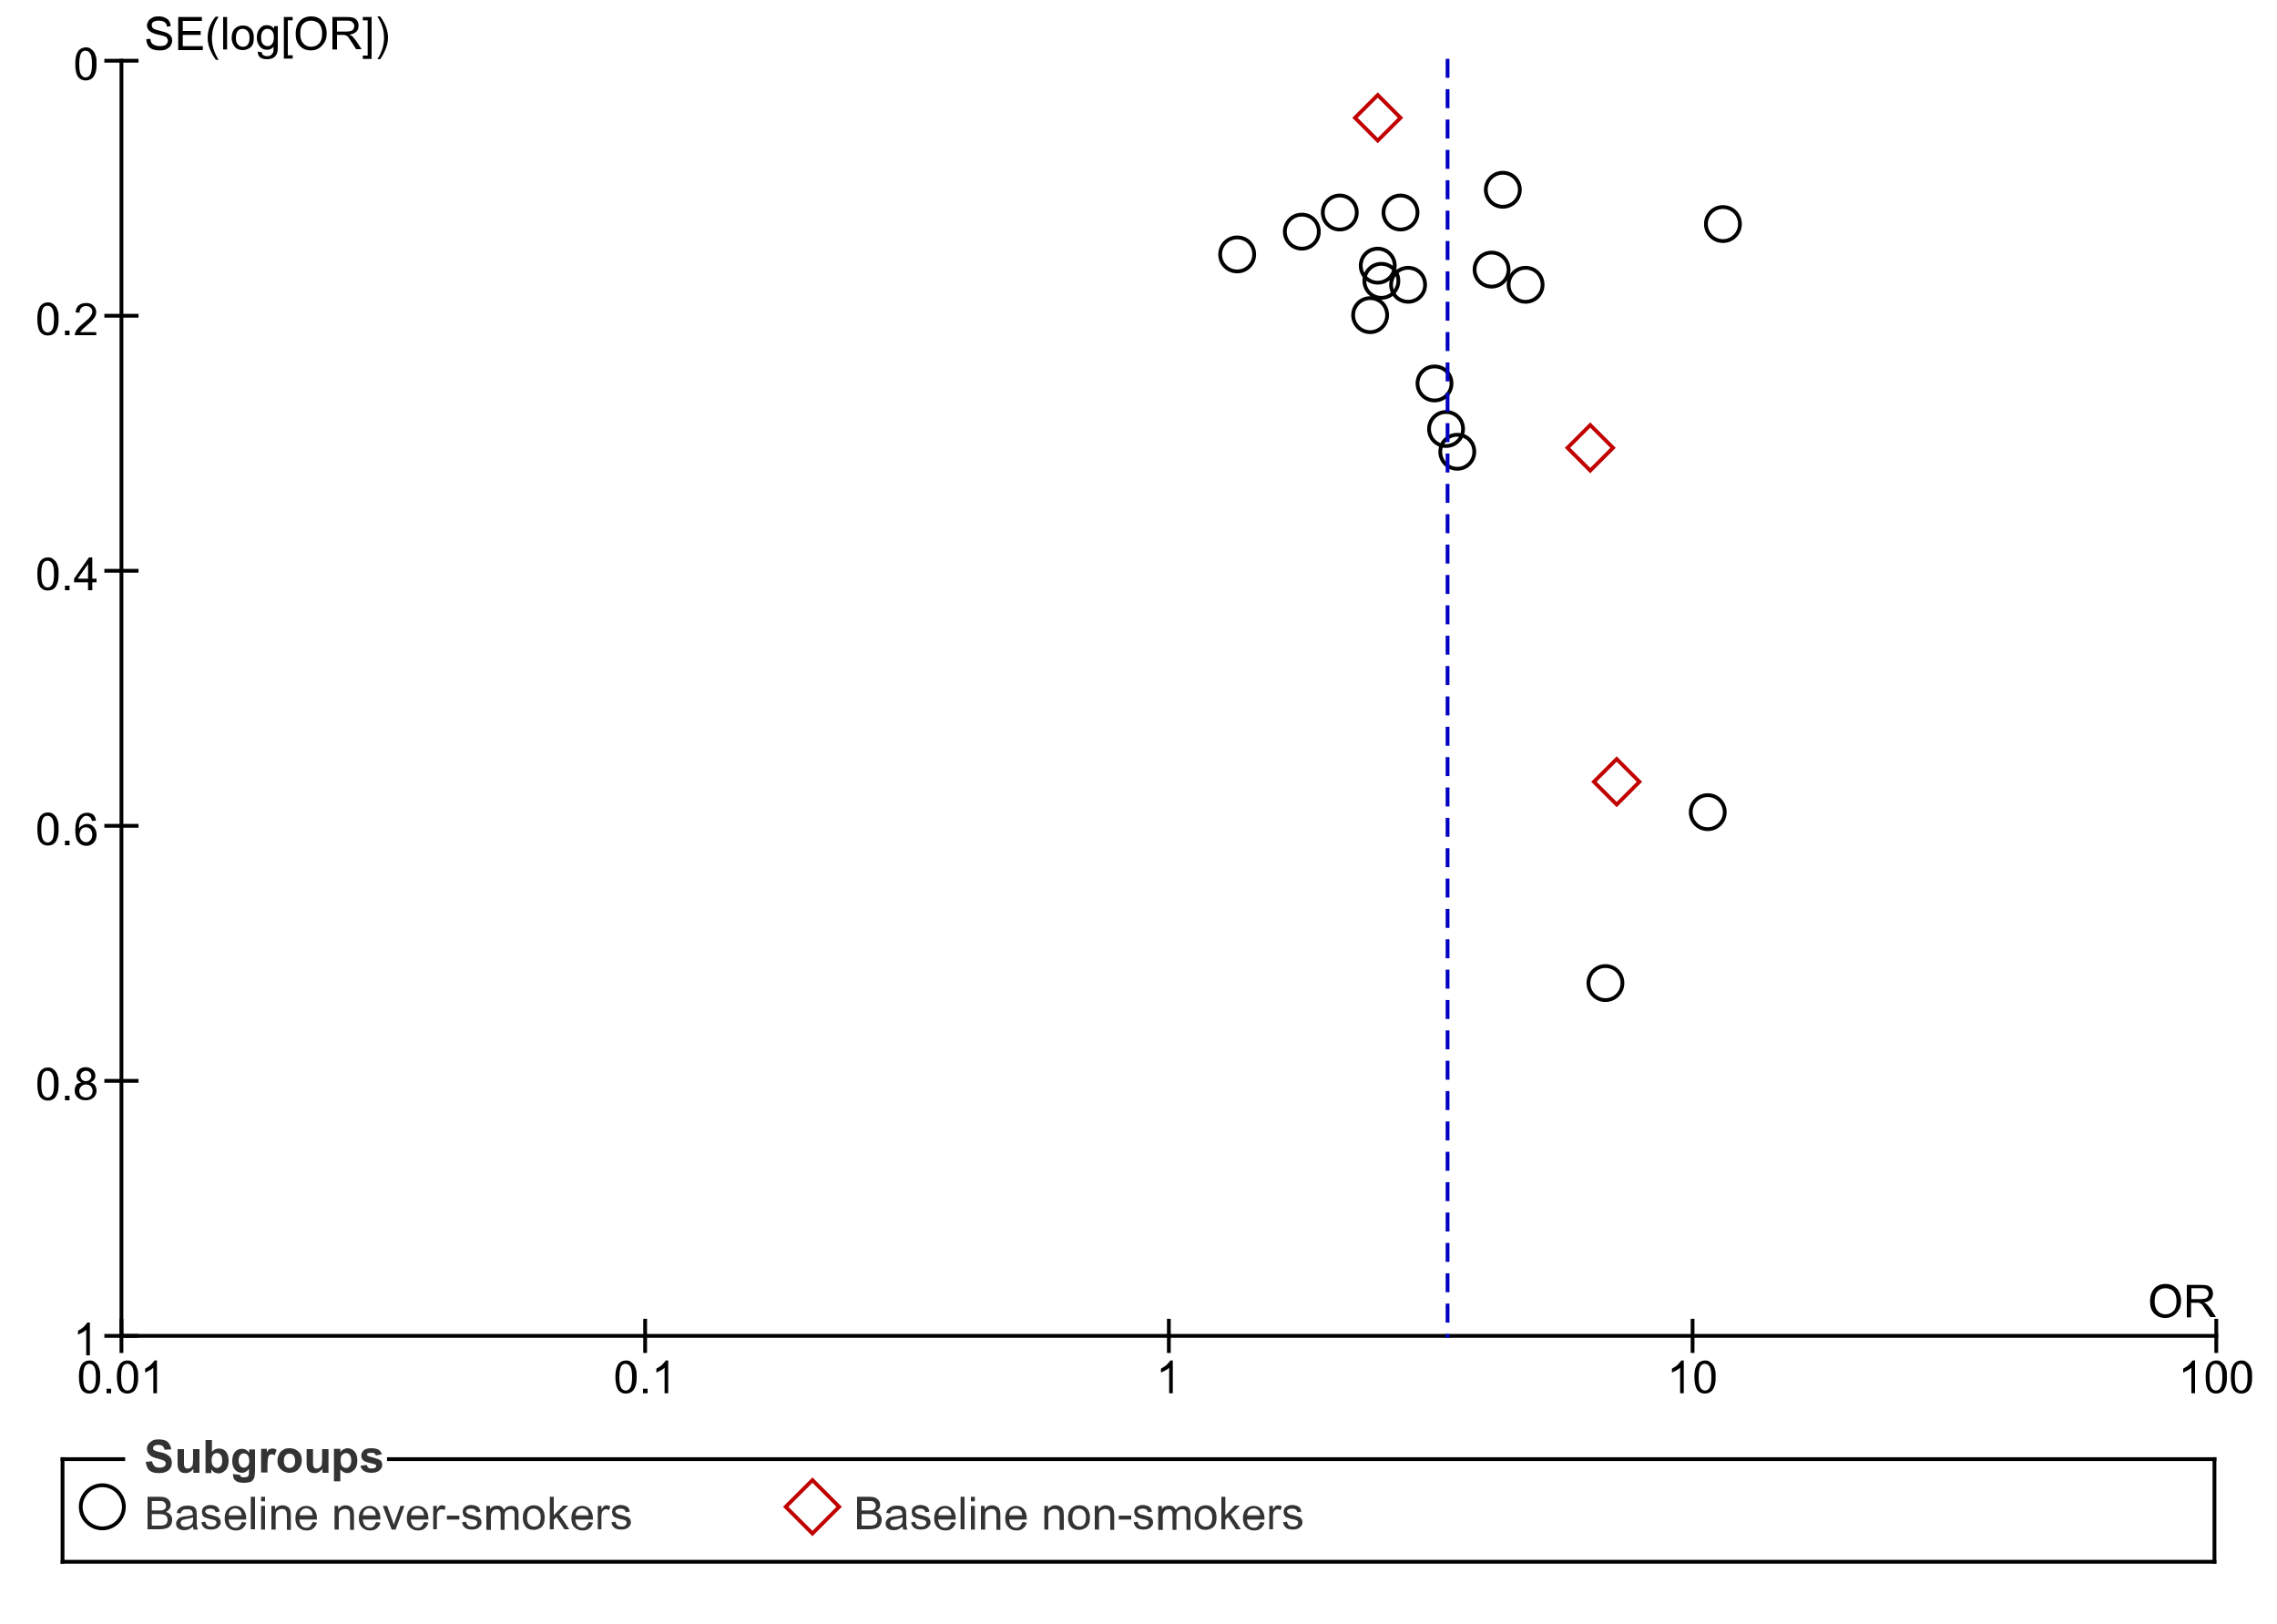 <?xml version="1.0" encoding="utf-8"?>
<!-- Generator: Adobe Illustrator 24.1.2, SVG Export Plug-In . SVG Version: 6.00 Build 0)  -->
<!DOCTYPE svg>
<svg version="1.2" baseProfile="tiny"
	 id="Lager_1" xmlns:x="http://ns.adobe.com/Extensibility/1.0/" xmlns:i="http://ns.adobe.com/AdobeIllustrator/10.0/" xmlns:graph="http://ns.adobe.com/Graphs/1.0/" xmlns:ev="http://www.w3.org/2001/xml-events"
	 xmlns="http://www.w3.org/2000/svg" xmlns:xlink="http://www.w3.org/1999/xlink" x="0px" y="0px" viewBox="0 0 750 535"
	 overflow="visible" xml:space="preserve">
<desc>
	Creator: FreeHEP Graphics2D Driver Producer: org.freehep.graphicsio.svg.SVGGraphics2D Revision Source:  Date: Friday, 22 May 2020 18:34:30 o&apos;clock CEST
	</desc>
<g>
	<g>
		<path fill="#FFFFFF" d="M0,0h750v535H0V0z"/>
	</g>
	<g>
		<path fill="none" stroke="#000000" stroke-width="1.25" stroke-linecap="square" stroke-miterlimit="10" d="M20.6,480.6h20"/>
	</g>
	<g>
		<path fill="none" stroke="#000000" stroke-width="1.25" stroke-linecap="square" stroke-miterlimit="10" d="M128.1,480.6h601.3"/>
	</g>
	<g>
		<path fill="none" stroke="#000000" stroke-width="1.25" stroke-linecap="square" stroke-miterlimit="10" d="M729.4,480.6v33.8"/>
	</g>
	<g>
		<path fill="none" stroke="#000000" stroke-width="1.25" stroke-linecap="square" stroke-miterlimit="10" d="M729.4,514.4H20.6"/>
	</g>
	<g>
		<path fill="none" stroke="#000000" stroke-width="1.25" stroke-linecap="square" stroke-miterlimit="10" d="M20.6,514.4v-33.8"/>
	</g>
	<g transform="matrix(1, 0, 0, 1, 38, 375)">
		<g>
			<path fill="#333333" d="M10,106.5l2.1-0.2c0.1,0.7,0.4,1.2,0.8,1.6s0.9,0.5,1.6,0.5c0.7,0,1.2-0.1,1.6-0.4c0.4-0.3,0.5-0.6,0.5-1
				c0-0.2-0.1-0.5-0.2-0.6s-0.4-0.3-0.8-0.5c-0.2-0.1-0.8-0.2-1.7-0.5c-1.2-0.3-2-0.6-2.5-1.1c-0.7-0.6-1-1.3-1-2.2
				c0-0.5,0.2-1.1,0.5-1.5s0.8-0.8,1.3-1.1s1.3-0.4,2.1-0.4c1.4,0,2.4,0.3,3,0.9s1,1.4,1.1,2.4l-2.2,0.1c-0.1-0.5-0.3-0.9-0.6-1.2
				c-0.3-0.2-0.8-0.4-1.4-0.4c-0.6,0-1.1,0.1-1.5,0.4c-0.2,0.2-0.3,0.4-0.3,0.7c0,0.2,0.1,0.5,0.3,0.6c0.3,0.2,0.9,0.5,2,0.7
				s1.8,0.5,2.3,0.8s0.9,0.6,1.2,1.1s0.4,1,0.4,1.7c0,0.6-0.2,1.2-0.5,1.7s-0.8,0.9-1.5,1.2s-1.4,0.4-2.3,0.4
				c-1.4,0-2.4-0.3-3.1-0.9S10.2,107.7,10,106.5z M25.7,110v-1.2c-0.3,0.4-0.6,0.7-1.1,1s-1,0.4-1.5,0.4s-1-0.1-1.4-0.3
				s-0.7-0.6-0.9-1s-0.3-1-0.3-1.7v-4.9h2.1v3.6c0,1.1,0,1.8,0.1,2s0.2,0.4,0.4,0.6s0.5,0.2,0.8,0.2c0.4,0,0.7-0.1,0.9-0.3
				s0.5-0.4,0.6-0.7s0.2-1,0.2-2.1v-3.3h2.1v7.8H25.7z M29.7,110V99.3h2.1v3.9c0.6-0.7,1.4-1.1,2.3-1.1c0.9,0,1.7,0.3,2.3,1
				s0.9,1.7,0.9,3c0,1.3-0.3,2.4-1,3.1s-1.4,1.1-2.3,1.1c-0.4,0-0.9-0.1-1.3-0.3s-0.8-0.6-1.1-1v1.2H29.7z M31.7,105.9
				c0,0.8,0.1,1.4,0.4,1.8c0.4,0.5,0.8,0.8,1.4,0.8c0.4,0,0.8-0.2,1.2-0.6s0.5-1,0.5-1.8c0-0.9-0.2-1.5-0.5-1.9s-0.7-0.6-1.3-0.6
				c-0.5,0-0.9,0.2-1.2,0.6S31.7,105.2,31.7,105.9z M38.7,110.5l2.4,0.3c0,0.3,0.1,0.5,0.3,0.6c0.2,0.1,0.5,0.2,0.9,0.2
				c0.5,0,0.9-0.1,1.2-0.2c0.2-0.1,0.3-0.3,0.4-0.5c0.1-0.2,0.1-0.5,0.1-0.9v-1.2c-0.6,0.8-1.4,1.3-2.3,1.3c-1,0-1.9-0.4-2.5-1.3
				c-0.5-0.7-0.7-1.6-0.7-2.6c0-1.3,0.3-2.3,0.9-3s1.4-1,2.3-1c1,0,1.7,0.4,2.4,1.3v-1.1H46v7c0,0.9-0.1,1.6-0.2,2.1
				s-0.4,0.8-0.6,1.1s-0.6,0.5-1.1,0.6s-1,0.2-1.7,0.2c-1.3,0-2.2-0.2-2.8-0.7s-0.8-1-0.8-1.7C38.7,110.7,38.7,110.6,38.7,110.5z
				 M40.6,106c0,0.8,0.2,1.4,0.5,1.8s0.7,0.6,1.2,0.6c0.5,0,0.9-0.2,1.3-0.6s0.5-1,0.5-1.7c0-0.8-0.2-1.4-0.5-1.8s-0.8-0.6-1.3-0.6
				c-0.5,0-0.9,0.2-1.2,0.6S40.6,105.2,40.6,106z M50,110H48v-7.8h1.9v1.1c0.3-0.5,0.6-0.9,0.9-1s0.6-0.2,0.9-0.2
				c0.5,0,0.9,0.1,1.4,0.4l-0.6,1.8c-0.4-0.2-0.7-0.3-1-0.3c-0.3,0-0.5,0.1-0.7,0.2s-0.4,0.4-0.5,0.9s-0.2,1.3-0.2,2.6V110z
				 M53.4,106c0-0.7,0.2-1.3,0.5-2s0.8-1.1,1.4-1.5s1.3-0.5,2.1-0.5c1.2,0,2.1,0.4,2.9,1.1s1.1,1.7,1.1,2.9s-0.4,2.1-1.1,2.9
				s-1.7,1.2-2.9,1.2c-0.7,0-1.4-0.2-2-0.5s-1.1-0.8-1.5-1.4S53.4,106.9,53.4,106z M55.5,106.1c0,0.8,0.2,1.4,0.5,1.8
				s0.8,0.6,1.3,0.6c0.5,0,1-0.2,1.4-0.6s0.5-1,0.5-1.8c0-0.8-0.2-1.3-0.5-1.7s-0.8-0.6-1.4-0.6c-0.5,0-1,0.2-1.3,0.6
				S55.5,105.3,55.5,106.1z M68.2,110v-1.2c-0.3,0.4-0.6,0.7-1.1,1s-1,0.4-1.5,0.4s-1-0.1-1.4-0.3s-0.7-0.6-0.9-1s-0.3-1-0.3-1.7
				v-4.9h2.1v3.6c0,1.1,0,1.8,0.1,2s0.2,0.4,0.4,0.6s0.5,0.2,0.8,0.2c0.4,0,0.7-0.1,0.9-0.3s0.5-0.4,0.6-0.7s0.2-1,0.2-2.1v-3.3h2.1
				v7.8H68.2z M72.2,102.2h1.9v1.1c0.3-0.4,0.6-0.7,1-0.9s0.9-0.4,1.4-0.4c0.9,0,1.7,0.4,2.3,1.1s0.9,1.7,0.9,3c0,1.3-0.3,2.3-1,3
				s-1.4,1.1-2.3,1.1c-0.4,0-0.8-0.1-1.2-0.3s-0.7-0.5-1.1-0.9v3.9h-2.1V102.2z M74.2,106c0,0.9,0.2,1.5,0.5,1.9s0.8,0.6,1.3,0.6
				c0.5,0,0.9-0.2,1.2-0.6s0.5-1,0.5-1.9c0-0.8-0.2-1.4-0.5-1.8s-0.7-0.6-1.2-0.6c-0.5,0-0.9,0.2-1.3,0.6S74.2,105.2,74.2,106z
				 M80.7,107.8l2.1-0.3c0.1,0.4,0.3,0.7,0.5,0.9s0.6,0.3,1.1,0.3c0.5,0,0.9-0.1,1.2-0.3c0.2-0.1,0.3-0.3,0.3-0.5
				c0-0.2,0-0.3-0.1-0.4c-0.1-0.1-0.3-0.2-0.7-0.3c-1.7-0.4-2.7-0.7-3.2-1c-0.6-0.4-0.9-1-0.9-1.8c0-0.7,0.3-1.2,0.8-1.7
				s1.4-0.7,2.5-0.7c1.1,0,1.9,0.2,2.4,0.5s0.9,0.9,1.1,1.5l-2,0.4c-0.1-0.3-0.2-0.5-0.5-0.7s-0.6-0.2-1-0.2c-0.5,0-0.9,0.1-1.2,0.2
				c-0.2,0.1-0.2,0.2-0.2,0.4c0,0.2,0.1,0.3,0.2,0.4c0.2,0.1,0.8,0.3,1.9,0.6s1.9,0.6,2.3,0.9s0.6,0.9,0.6,1.5
				c0,0.7-0.3,1.3-0.9,1.8s-1.5,0.8-2.6,0.8c-1.1,0-1.9-0.2-2.5-0.6S80.9,108.5,80.7,107.8z"/>
		</g>
	</g>
	<g>
		<path fill="none" stroke="#000000" stroke-width="1.25" stroke-linecap="square" stroke-miterlimit="10" d="M40.8,496.3
			c0,3.9-3.2,7.1-7.1,7.1s-7.1-3.2-7.1-7.1s3.2-7.1,7.1-7.1S40.8,492.4,40.8,496.3z"/>
	</g>
	<g transform="matrix(1, 0, 0, 1, 38, 390)">
		<g>
			<path fill="#333333" d="M10.6,113.8V103h4c0.8,0,1.5,0.1,2,0.3s0.9,0.6,1.2,1s0.4,0.9,0.4,1.4c0,0.5-0.1,0.9-0.4,1.3
				s-0.6,0.7-1.1,1c0.7,0.2,1.1,0.5,1.5,1s0.5,1,0.5,1.6c0,0.5-0.1,1-0.3,1.4s-0.5,0.8-0.8,1s-0.7,0.4-1.2,0.5
				c-0.5,0.1-1.1,0.2-1.7,0.2H10.6z M12,107.5h2.3c0.6,0,1.1,0,1.3-0.1c0.4-0.1,0.6-0.3,0.8-0.5s0.3-0.6,0.3-0.9
				c0-0.4-0.1-0.7-0.3-0.9s-0.4-0.5-0.7-0.6c-0.3-0.1-0.9-0.1-1.6-0.1H12V107.5z M12,112.5h2.7c0.5,0,0.8,0,1-0.1
				c0.3-0.1,0.6-0.1,0.8-0.3s0.4-0.3,0.5-0.6s0.2-0.6,0.2-0.9c0-0.4-0.1-0.8-0.3-1.1s-0.5-0.5-0.8-0.6c-0.4-0.1-0.9-0.2-1.6-0.2H12
				V112.5z M25.6,112.8c-0.5,0.4-1,0.7-1.4,0.9s-0.9,0.3-1.5,0.3c-0.9,0-1.5-0.2-2-0.6s-0.7-1-0.7-1.6c0-0.4,0.1-0.7,0.3-1
				s0.4-0.6,0.7-0.8s0.6-0.3,1-0.4c0.2-0.1,0.6-0.1,1.2-0.2c1.1-0.1,1.8-0.3,2.3-0.4c0-0.2,0-0.3,0-0.3c0-0.5-0.1-0.9-0.4-1.2
				c-0.3-0.3-0.8-0.4-1.5-0.4c-0.6,0-1.1,0.1-1.4,0.3s-0.5,0.6-0.7,1.1l-1.3-0.2c0.1-0.5,0.3-1,0.6-1.3s0.7-0.6,1.2-0.8
				s1.1-0.3,1.8-0.3s1.2,0.1,1.6,0.2s0.7,0.4,0.9,0.6s0.3,0.5,0.4,0.9c0,0.2,0.1,0.6,0.1,1.2v1.8c0,1.2,0,2,0.1,2.3s0.2,0.6,0.3,0.9
				h-1.4C25.7,113.5,25.6,113.2,25.6,112.8z M25.5,109.8c-0.5,0.2-1.2,0.4-2.1,0.5c-0.5,0.1-0.9,0.2-1.2,0.3s-0.4,0.2-0.5,0.4
				s-0.2,0.4-0.2,0.6c0,0.4,0.1,0.6,0.4,0.9s0.7,0.4,1.2,0.4s1-0.1,1.4-0.3s0.7-0.5,0.9-0.9c0.1-0.3,0.2-0.7,0.2-1.3V109.8z
				 M28.3,111.4l1.3-0.2c0.1,0.5,0.3,0.9,0.6,1.2s0.8,0.4,1.4,0.4c0.6,0,1-0.1,1.3-0.4s0.4-0.5,0.4-0.9c0-0.3-0.1-0.5-0.4-0.7
				c-0.2-0.1-0.6-0.3-1.3-0.4c-1-0.2-1.6-0.5-2-0.6s-0.7-0.4-0.8-0.7s-0.3-0.7-0.3-1.1c0-0.3,0.1-0.7,0.2-1s0.4-0.5,0.6-0.7
				c0.2-0.1,0.5-0.3,0.8-0.4s0.7-0.2,1.2-0.2c0.6,0,1.1,0.1,1.6,0.3s0.8,0.4,1,0.7s0.4,0.7,0.4,1.2l-1.3,0.2
				c-0.1-0.4-0.2-0.7-0.5-0.9s-0.7-0.3-1.2-0.3c-0.6,0-1,0.1-1.3,0.3s-0.4,0.4-0.4,0.7c0,0.2,0.1,0.3,0.2,0.4
				c0.1,0.1,0.3,0.3,0.5,0.4c0.1,0.1,0.5,0.2,1.2,0.3c0.9,0.3,1.6,0.5,2,0.6s0.7,0.4,0.9,0.7s0.3,0.7,0.3,1.1c0,0.4-0.1,0.9-0.4,1.2
				s-0.6,0.7-1.1,0.9s-1,0.3-1.6,0.3c-1,0-1.8-0.2-2.3-0.6S28.5,112.2,28.3,111.4z M41.7,111.3l1.4,0.2c-0.2,0.8-0.6,1.4-1.2,1.9
				s-1.3,0.7-2.2,0.7c-1.1,0-2-0.4-2.7-1.1s-1-1.7-1-2.9c0-1.3,0.3-2.3,1-3s1.5-1.1,2.6-1.1c1,0,1.9,0.4,2.5,1.1s1,1.7,1,3
				c0,0.1,0,0.2,0,0.4h-5.8c0.1,0.9,0.3,1.5,0.7,2s1,0.7,1.6,0.7c0.5,0,0.9-0.1,1.2-0.4S41.5,111.8,41.7,111.3z M37.3,109.1h4.3
				c-0.1-0.7-0.2-1.2-0.5-1.5c-0.4-0.5-1-0.8-1.6-0.8c-0.6,0-1.1,0.2-1.5,0.6S37.4,108.4,37.3,109.1z M44.6,113.8V103H46v10.7H44.6z
				 M48,104.5V103h1.3v1.5H48z M48,113.8V106h1.3v7.8H48z M51.4,113.8V106h1.2v1.1c0.6-0.8,1.4-1.3,2.5-1.3c0.5,0,0.9,0.1,1.3,0.3
				s0.7,0.4,0.9,0.7s0.3,0.6,0.4,1c0,0.2,0.1,0.7,0.1,1.3v4.8h-1.3V109c0-0.5-0.1-1-0.2-1.2s-0.3-0.5-0.5-0.6s-0.6-0.2-0.9-0.2
				c-0.6,0-1,0.2-1.5,0.5s-0.6,1-0.6,2v4.3H51.4z M65,111.3l1.4,0.2c-0.2,0.8-0.6,1.4-1.2,1.9s-1.3,0.7-2.2,0.7
				c-1.1,0-2-0.4-2.7-1.1s-1-1.7-1-2.9c0-1.3,0.3-2.3,1-3s1.5-1.1,2.6-1.1c1,0,1.9,0.4,2.5,1.1s1,1.7,1,3c0,0.1,0,0.2,0,0.4h-5.8
				c0.1,0.9,0.3,1.5,0.7,2s1,0.7,1.6,0.7c0.5,0,0.9-0.1,1.2-0.4S64.8,111.8,65,111.3z M60.7,109.1H65c-0.1-0.7-0.2-1.2-0.5-1.5
				c-0.4-0.5-1-0.8-1.6-0.8c-0.6,0-1.1,0.2-1.5,0.6S60.7,108.4,60.7,109.1z M72.2,113.8V106h1.2v1.1c0.6-0.8,1.4-1.3,2.5-1.3
				c0.5,0,0.9,0.1,1.3,0.3s0.7,0.4,0.9,0.7s0.3,0.6,0.4,1c0,0.2,0.1,0.7,0.1,1.3v4.8h-1.3V109c0-0.5-0.1-1-0.2-1.2s-0.3-0.5-0.5-0.6
				s-0.6-0.2-0.9-0.2c-0.6,0-1,0.2-1.5,0.5s-0.6,1-0.6,2v4.3H72.2z M85.9,111.3l1.4,0.2c-0.2,0.8-0.6,1.4-1.2,1.9s-1.3,0.7-2.2,0.7
				c-1.1,0-2-0.4-2.7-1.1s-1-1.7-1-2.9c0-1.3,0.3-2.3,1-3s1.5-1.1,2.6-1.1c1,0,1.9,0.4,2.5,1.1s1,1.7,1,3c0,0.1,0,0.2,0,0.4h-5.8
				c0.1,0.9,0.3,1.5,0.7,2s1,0.7,1.6,0.7c0.5,0,0.9-0.1,1.2-0.4S85.7,111.8,85.9,111.3z M81.5,109.1h4.3c-0.1-0.7-0.2-1.2-0.5-1.5
				c-0.4-0.5-1-0.8-1.6-0.8c-0.6,0-1.1,0.2-1.5,0.6S81.6,108.4,81.5,109.1z M91,113.8l-2.9-7.8h1.4l1.7,4.6c0.2,0.5,0.3,1,0.5,1.6
				c0.1-0.4,0.3-0.9,0.5-1.5l1.7-4.7h1.3l-2.9,7.8H91z M101.7,111.3l1.4,0.2c-0.2,0.8-0.6,1.4-1.2,1.9s-1.3,0.7-2.2,0.7
				c-1.1,0-2-0.4-2.7-1.1s-1-1.7-1-2.9c0-1.3,0.3-2.3,1-3s1.5-1.1,2.6-1.1c1,0,1.9,0.4,2.5,1.1s1,1.7,1,3c0,0.1,0,0.2,0,0.4h-5.8
				c0.1,0.9,0.3,1.5,0.7,2s1,0.7,1.6,0.7c0.5,0,0.9-0.1,1.2-0.4S101.5,111.8,101.7,111.3z M97.4,109.1h4.3c-0.1-0.7-0.2-1.2-0.5-1.5
				c-0.4-0.5-1-0.8-1.6-0.8c-0.6,0-1.1,0.2-1.5,0.6S97.4,108.4,97.4,109.1z M104.7,113.8V106h1.2v1.2c0.3-0.5,0.6-0.9,0.8-1.1
				s0.5-0.3,0.8-0.3c0.4,0,0.9,0.1,1.3,0.4l-0.4,1.2c-0.3-0.2-0.6-0.3-1-0.3c-0.3,0-0.6,0.1-0.8,0.3s-0.4,0.4-0.5,0.7
				c-0.2,0.5-0.2,1-0.2,1.5v4.1H104.7z M109.2,110.5v-1.3h4.1v1.3H109.2z M114.2,111.4l1.3-0.2c0.1,0.5,0.3,0.9,0.6,1.2
				s0.8,0.4,1.4,0.4c0.6,0,1-0.1,1.3-0.4s0.4-0.5,0.4-0.9c0-0.3-0.1-0.5-0.4-0.7c-0.2-0.1-0.6-0.3-1.3-0.4c-1-0.2-1.6-0.5-2-0.6
				s-0.7-0.4-0.8-0.7s-0.3-0.7-0.3-1.1c0-0.3,0.1-0.7,0.2-1s0.4-0.5,0.6-0.7c0.2-0.1,0.5-0.3,0.8-0.4s0.7-0.2,1.2-0.2
				c0.6,0,1.1,0.1,1.6,0.3s0.8,0.4,1,0.7s0.4,0.7,0.4,1.2l-1.3,0.2c-0.1-0.4-0.2-0.7-0.5-0.9s-0.7-0.3-1.2-0.3c-0.6,0-1,0.1-1.3,0.3
				s-0.4,0.4-0.4,0.7c0,0.2,0.1,0.3,0.2,0.4c0.1,0.1,0.3,0.3,0.5,0.4c0.1,0.1,0.5,0.2,1.2,0.3c0.9,0.3,1.6,0.5,2,0.6
				s0.7,0.4,0.9,0.7s0.3,0.7,0.3,1.1c0,0.4-0.1,0.9-0.4,1.2s-0.6,0.7-1.1,0.9s-1,0.3-1.6,0.3c-1,0-1.8-0.2-2.3-0.6
				S114.3,112.2,114.2,111.4z M122.2,113.8V106h1.2v1.1c0.2-0.4,0.6-0.7,1-0.9s0.9-0.3,1.4-0.3c0.6,0,1,0.1,1.4,0.4s0.6,0.6,0.8,1
				c0.6-0.9,1.4-1.3,2.4-1.3c0.8,0,1.4,0.2,1.8,0.6s0.6,1.1,0.6,2v5.3h-1.3v-4.9c0-0.5,0-0.9-0.1-1.1s-0.2-0.4-0.5-0.6
				s-0.5-0.2-0.8-0.2c-0.5,0-1,0.2-1.4,0.5s-0.5,1-0.5,1.8v4.5h-1.3v-5.1c0-0.6-0.1-1-0.3-1.3s-0.6-0.4-1-0.4c-0.4,0-0.7,0.1-1,0.3
				s-0.5,0.5-0.7,0.9s-0.2,0.9-0.2,1.6v4H122.2z M134.2,109.9c0-1.4,0.4-2.5,1.2-3.2c0.7-0.6,1.5-0.9,2.4-0.9c1.1,0,1.9,0.3,2.6,1
				s1,1.7,1,2.9c0,1-0.1,1.8-0.4,2.4s-0.7,1-1.3,1.3s-1.2,0.5-1.9,0.5c-1.1,0-2-0.3-2.6-1S134.2,111.2,134.2,109.9z M135.6,109.9
				c0,1,0.2,1.7,0.7,2.2s1,0.7,1.6,0.7c0.7,0,1.2-0.2,1.6-0.7s0.6-1.3,0.6-2.3c0-1-0.2-1.7-0.7-2.2s-1-0.7-1.6-0.7s-1.2,0.2-1.6,0.7
				S135.6,108.9,135.6,109.9z M143.1,113.8V103h1.3v6.1l3.1-3.2h1.7l-3,2.9l3.3,4.9h-1.6l-2.6-4l-0.9,0.9v3.1H143.1z M155.9,111.3
				l1.4,0.2c-0.2,0.8-0.6,1.4-1.2,1.9s-1.3,0.7-2.2,0.7c-1.1,0-2-0.4-2.7-1.1s-1-1.7-1-2.9c0-1.3,0.3-2.3,1-3s1.5-1.1,2.6-1.1
				c1,0,1.9,0.4,2.5,1.1s1,1.7,1,3c0,0.1,0,0.2,0,0.4h-5.8c0.1,0.9,0.3,1.5,0.7,2s1,0.7,1.6,0.7c0.5,0,0.9-0.1,1.2-0.4
				S155.7,111.8,155.9,111.3z M151.6,109.1h4.3c-0.1-0.7-0.2-1.2-0.5-1.5c-0.4-0.5-1-0.8-1.6-0.8c-0.6,0-1.1,0.2-1.5,0.6
				S151.6,108.4,151.6,109.1z M158.9,113.8V106h1.2v1.2c0.3-0.5,0.6-0.9,0.8-1.1s0.5-0.3,0.8-0.3c0.4,0,0.9,0.1,1.3,0.4l-0.4,1.2
				c-0.3-0.2-0.6-0.3-1-0.3c-0.3,0-0.6,0.1-0.8,0.3s-0.4,0.4-0.5,0.7c-0.2,0.5-0.2,1-0.2,1.5v4.1H158.9z M163.4,111.4l1.3-0.2
				c0.1,0.5,0.3,0.9,0.6,1.2s0.8,0.4,1.4,0.4c0.6,0,1-0.1,1.3-0.4s0.4-0.5,0.4-0.9c0-0.3-0.1-0.5-0.4-0.7c-0.2-0.1-0.6-0.3-1.3-0.4
				c-1-0.2-1.6-0.5-2-0.6s-0.7-0.4-0.8-0.7s-0.3-0.7-0.3-1.1c0-0.3,0.1-0.7,0.2-1s0.4-0.5,0.6-0.7c0.2-0.1,0.5-0.3,0.8-0.4
				s0.7-0.2,1.2-0.2c0.6,0,1.1,0.1,1.6,0.3s0.8,0.4,1,0.7s0.4,0.7,0.4,1.2l-1.3,0.2c-0.1-0.4-0.2-0.7-0.5-0.9s-0.7-0.3-1.2-0.3
				c-0.6,0-1,0.1-1.3,0.3s-0.4,0.4-0.4,0.7c0,0.2,0.1,0.3,0.2,0.4c0.1,0.1,0.3,0.3,0.5,0.4c0.1,0.1,0.5,0.2,1.2,0.3
				c0.9,0.3,1.6,0.5,2,0.6s0.7,0.4,0.9,0.7c0.2,0.3,0.3,0.7,0.3,1.1c0,0.4-0.1,0.9-0.4,1.2s-0.6,0.7-1.1,0.9s-1,0.3-1.6,0.3
				c-1,0-1.8-0.2-2.3-0.6S163.5,112.2,163.4,111.4z"/>
		</g>
	</g>
	<g>
		<path fill="none" stroke="#C00000" stroke-width="1.25" stroke-linecap="square" stroke-miterlimit="10" d="M258.8,496.3l8.8-8.8
			l8.8,8.8l-8.8,8.8L258.8,496.3z"/>
	</g>
	<g transform="matrix(1, 0, 0, 1, 225, 390)">
		<g>
			<path fill="#333333" d="M57.3,113.8V103h4c0.8,0,1.5,0.1,2,0.3s0.9,0.6,1.2,1s0.4,0.9,0.4,1.4c0,0.5-0.1,0.9-0.4,1.3
				s-0.6,0.7-1.1,1c0.7,0.2,1.1,0.5,1.5,1s0.5,1,0.5,1.6c0,0.5-0.1,1-0.3,1.4s-0.5,0.8-0.8,1s-0.7,0.4-1.2,0.5s-1.1,0.2-1.7,0.2
				H57.3z M58.8,107.5h2.3c0.6,0,1.1,0,1.3-0.1c0.4-0.1,0.6-0.3,0.8-0.5s0.3-0.6,0.3-0.9c0-0.4-0.1-0.7-0.3-0.9s-0.4-0.5-0.7-0.6
				s-0.9-0.1-1.6-0.1h-2.1V107.5z M58.8,112.5h2.7c0.5,0,0.8,0,1-0.1c0.3-0.1,0.6-0.1,0.8-0.3s0.4-0.3,0.5-0.6s0.2-0.6,0.2-0.9
				c0-0.4-0.1-0.8-0.3-1.1s-0.5-0.5-0.8-0.6s-0.9-0.2-1.6-0.2h-2.5V112.5z M72.3,112.8c-0.5,0.4-1,0.7-1.4,0.9s-0.9,0.3-1.5,0.3
				c-0.9,0-1.5-0.2-2-0.6s-0.7-1-0.7-1.6c0-0.4,0.1-0.7,0.3-1s0.4-0.6,0.7-0.8s0.6-0.3,1-0.4c0.2-0.1,0.6-0.1,1.2-0.2
				c1.1-0.1,1.8-0.3,2.3-0.4c0-0.2,0-0.3,0-0.3c0-0.5-0.1-0.9-0.4-1.2c-0.3-0.3-0.8-0.4-1.5-0.4c-0.6,0-1.1,0.1-1.4,0.3
				s-0.5,0.6-0.7,1.1l-1.3-0.2c0.1-0.5,0.3-1,0.6-1.3s0.7-0.6,1.2-0.8s1.1-0.3,1.8-0.3s1.2,0.1,1.6,0.2s0.7,0.4,0.9,0.6
				s0.3,0.5,0.4,0.9c0,0.2,0.1,0.6,0.1,1.2v1.8c0,1.2,0,2,0.1,2.3s0.2,0.6,0.3,0.9h-1.4C72.5,113.5,72.4,113.2,72.3,112.8z
				 M72.2,109.8c-0.5,0.2-1.2,0.4-2.1,0.5c-0.5,0.1-0.9,0.2-1.2,0.3s-0.4,0.2-0.5,0.4s-0.2,0.4-0.2,0.6c0,0.4,0.1,0.6,0.4,0.9
				s0.7,0.4,1.2,0.4s1-0.1,1.4-0.3s0.7-0.5,0.9-0.9c0.1-0.3,0.2-0.7,0.2-1.3V109.8z M75.1,111.4l1.3-0.2c0.1,0.5,0.3,0.9,0.6,1.2
				s0.8,0.4,1.4,0.4c0.6,0,1-0.1,1.3-0.4s0.4-0.5,0.4-0.9c0-0.3-0.1-0.5-0.4-0.7c-0.2-0.1-0.6-0.3-1.3-0.4c-1-0.2-1.6-0.5-2-0.6
				s-0.7-0.4-0.8-0.7s-0.3-0.7-0.3-1.1c0-0.3,0.1-0.7,0.2-1s0.4-0.5,0.6-0.7c0.2-0.1,0.5-0.3,0.8-0.4s0.7-0.2,1.2-0.2
				c0.6,0,1.1,0.1,1.6,0.3s0.8,0.4,1,0.7s0.4,0.7,0.4,1.2l-1.3,0.2c-0.1-0.4-0.2-0.7-0.5-0.9s-0.7-0.3-1.2-0.3c-0.6,0-1,0.1-1.3,0.3
				s-0.4,0.4-0.4,0.7c0,0.2,0.1,0.3,0.2,0.4c0.1,0.1,0.3,0.3,0.5,0.4c0.1,0.1,0.5,0.2,1.2,0.3c0.9,0.3,1.6,0.5,2,0.6
				s0.7,0.4,0.9,0.7s0.3,0.7,0.3,1.1c0,0.4-0.1,0.9-0.4,1.2s-0.6,0.7-1.1,0.9s-1,0.3-1.6,0.3c-1,0-1.8-0.2-2.3-0.6
				S75.2,112.2,75.1,111.4z M88.4,111.3l1.4,0.2c-0.2,0.8-0.6,1.4-1.2,1.9s-1.3,0.7-2.2,0.7c-1.1,0-2-0.4-2.7-1.1s-1-1.7-1-2.9
				c0-1.3,0.3-2.3,1-3s1.5-1.1,2.6-1.1c1,0,1.9,0.4,2.5,1.1s1,1.7,1,3c0,0.1,0,0.2,0,0.4H84c0.1,0.9,0.3,1.5,0.7,2s1,0.7,1.6,0.7
				c0.5,0,0.9-0.1,1.2-0.4S88.2,111.8,88.4,111.3z M84.1,109.1h4.3c-0.1-0.7-0.2-1.2-0.5-1.5c-0.4-0.5-1-0.8-1.6-0.8
				c-0.6,0-1.1,0.2-1.5,0.6S84.1,108.4,84.1,109.1z M91.4,113.8V103h1.3v10.7H91.4z M94.8,104.5V103h1.3v1.5H94.8z M94.8,113.8V106
				h1.3v7.8H94.8z M98.1,113.8V106h1.2v1.1c0.6-0.8,1.4-1.3,2.5-1.3c0.5,0,0.9,0.1,1.3,0.3s0.7,0.4,0.9,0.7s0.3,0.6,0.4,1
				c0,0.2,0.1,0.7,0.1,1.3v4.8h-1.3V109c0-0.5-0.1-1-0.2-1.2s-0.3-0.5-0.5-0.6s-0.6-0.2-0.9-0.2c-0.6,0-1,0.2-1.5,0.5s-0.6,1-0.6,2
				v4.3H98.1z M111.8,111.3l1.4,0.2c-0.2,0.8-0.6,1.4-1.2,1.9s-1.3,0.7-2.2,0.7c-1.1,0-2-0.4-2.7-1.1s-1-1.7-1-2.9
				c0-1.3,0.3-2.3,1-3s1.5-1.1,2.6-1.1c1,0,1.9,0.4,2.5,1.1s1,1.7,1,3c0,0.1,0,0.2,0,0.4h-5.8c0.1,0.9,0.3,1.5,0.7,2s1,0.7,1.6,0.7
				c0.5,0,0.9-0.1,1.2-0.4S111.6,111.8,111.8,111.3z M107.4,109.1h4.3c-0.1-0.7-0.2-1.2-0.5-1.5c-0.4-0.5-1-0.8-1.6-0.8
				c-0.6,0-1.1,0.2-1.5,0.6S107.5,108.4,107.4,109.1z M119,113.8V106h1.2v1.1c0.6-0.8,1.4-1.3,2.5-1.3c0.5,0,0.9,0.1,1.3,0.3
				s0.7,0.4,0.9,0.7s0.3,0.6,0.4,1c0,0.2,0.1,0.7,0.1,1.3v4.8H124V109c0-0.5-0.1-1-0.2-1.2s-0.3-0.5-0.5-0.6s-0.6-0.2-0.9-0.2
				c-0.6,0-1,0.2-1.5,0.5s-0.6,1-0.6,2v4.3H119z M126.8,109.9c0-1.4,0.4-2.5,1.2-3.2c0.7-0.6,1.5-0.9,2.4-0.9c1.1,0,1.9,0.3,2.6,1
				s1,1.7,1,2.9c0,1-0.1,1.8-0.4,2.4s-0.7,1-1.3,1.3s-1.2,0.5-1.9,0.5c-1.1,0-2-0.3-2.6-1C127.1,112.2,126.8,111.2,126.8,109.9z
				 M128.2,109.9c0,1,0.2,1.7,0.7,2.2s1,0.7,1.6,0.7c0.7,0,1.2-0.2,1.6-0.7s0.6-1.3,0.6-2.3c0-1-0.2-1.7-0.7-2.2s-1-0.7-1.6-0.7
				s-1.2,0.2-1.6,0.7S128.2,108.9,128.2,109.9z M135.6,113.8V106h1.2v1.1c0.6-0.8,1.4-1.3,2.5-1.3c0.5,0,0.9,0.1,1.3,0.3
				s0.7,0.4,0.9,0.7s0.3,0.6,0.4,1c0,0.2,0.1,0.7,0.1,1.3v4.8h-1.3V109c0-0.5-0.1-1-0.2-1.2s-0.3-0.5-0.5-0.6s-0.6-0.2-0.9-0.2
				c-0.6,0-1,0.2-1.5,0.5s-0.6,1-0.6,2v4.3H135.6z M143.5,110.5v-1.3h4.1v1.3H143.5z M148.4,111.4l1.3-0.2c0.1,0.5,0.3,0.9,0.6,1.2
				s0.8,0.4,1.4,0.4c0.6,0,1-0.1,1.3-0.4s0.4-0.5,0.4-0.9c0-0.3-0.1-0.5-0.4-0.7c-0.2-0.1-0.6-0.3-1.3-0.4c-1-0.2-1.6-0.5-2-0.6
				s-0.7-0.4-0.8-0.7s-0.3-0.7-0.3-1.1c0-0.3,0.1-0.7,0.2-1s0.4-0.5,0.6-0.7c0.2-0.1,0.5-0.3,0.8-0.4s0.7-0.2,1.2-0.2
				c0.6,0,1.1,0.1,1.6,0.3s0.8,0.4,1,0.7s0.4,0.7,0.4,1.2l-1.3,0.2c-0.1-0.4-0.2-0.7-0.5-0.9s-0.7-0.3-1.2-0.3c-0.6,0-1,0.1-1.3,0.3
				s-0.4,0.4-0.4,0.7c0,0.2,0.1,0.3,0.2,0.4c0.1,0.1,0.3,0.3,0.5,0.4c0.1,0.1,0.5,0.2,1.2,0.3c0.9,0.3,1.6,0.5,2,0.6
				s0.7,0.4,0.9,0.7s0.3,0.7,0.3,1.1c0,0.4-0.1,0.9-0.4,1.2s-0.6,0.7-1.1,0.9s-1,0.3-1.6,0.3c-1,0-1.8-0.2-2.3-0.6
				S148.6,112.2,148.4,111.4z M156.5,113.8V106h1.2v1.1c0.2-0.4,0.6-0.7,1-0.9s0.9-0.3,1.4-0.3c0.6,0,1,0.1,1.4,0.4s0.6,0.6,0.8,1
				c0.6-0.9,1.4-1.3,2.4-1.3c0.8,0,1.4,0.2,1.8,0.6s0.6,1.1,0.6,2v5.3h-1.3v-4.9c0-0.5,0-0.9-0.1-1.1s-0.2-0.4-0.5-0.6
				s-0.5-0.2-0.8-0.2c-0.5,0-1,0.2-1.4,0.5s-0.5,1-0.5,1.8v4.5h-1.3v-5.1c0-0.6-0.1-1-0.3-1.3s-0.6-0.4-1-0.4c-0.4,0-0.7,0.1-1,0.3
				s-0.5,0.5-0.7,0.9s-0.2,0.9-0.2,1.6v4H156.5z M168.5,109.9c0-1.4,0.4-2.5,1.2-3.2c0.7-0.6,1.5-0.9,2.4-0.9c1.1,0,1.9,0.3,2.6,1
				s1,1.7,1,2.9c0,1-0.1,1.8-0.4,2.4s-0.7,1-1.3,1.3s-1.2,0.5-1.9,0.5c-1.1,0-2-0.3-2.6-1S168.5,111.2,168.5,109.9z M169.8,109.9
				c0,1,0.2,1.7,0.7,2.2s1,0.7,1.6,0.7c0.7,0,1.2-0.2,1.6-0.7s0.6-1.3,0.6-2.3c0-1-0.2-1.7-0.7-2.2s-1-0.7-1.6-0.7s-1.2,0.2-1.6,0.7
				S169.8,108.9,169.8,109.9z M177.3,113.8V103h1.3v6.1l3.1-3.2h1.7l-3,2.9l3.3,4.9h-1.6l-2.6-4l-0.9,0.9v3.1H177.3z M190.1,111.3
				l1.4,0.2c-0.2,0.8-0.6,1.4-1.2,1.9s-1.3,0.7-2.2,0.7c-1.1,0-2-0.4-2.7-1.1s-1-1.7-1-2.9c0-1.3,0.3-2.3,1-3s1.5-1.1,2.6-1.1
				c1,0,1.9,0.4,2.5,1.1s1,1.7,1,3c0,0.1,0,0.2,0,0.4h-5.8c0.1,0.9,0.3,1.5,0.7,2s1,0.7,1.6,0.7c0.5,0,0.9-0.1,1.2-0.4
				S189.9,111.8,190.1,111.3z M185.8,109.1h4.3c-0.1-0.7-0.2-1.2-0.5-1.5c-0.4-0.5-1-0.8-1.6-0.8c-0.6,0-1.1,0.2-1.5,0.6
				S185.8,108.4,185.8,109.1z M193.1,113.8V106h1.2v1.2c0.3-0.5,0.6-0.9,0.8-1.1s0.5-0.3,0.8-0.3c0.4,0,0.9,0.1,1.3,0.4l-0.4,1.2
				c-0.3-0.2-0.6-0.3-1-0.3c-0.3,0-0.6,0.1-0.8,0.3s-0.4,0.4-0.5,0.7c-0.2,0.5-0.2,1-0.2,1.5v4.1H193.1z M197.6,111.4l1.3-0.2
				c0.1,0.5,0.3,0.9,0.6,1.2s0.8,0.4,1.4,0.4c0.6,0,1-0.1,1.3-0.4s0.4-0.5,0.4-0.9c0-0.3-0.1-0.5-0.4-0.7c-0.2-0.1-0.6-0.3-1.3-0.4
				c-1-0.2-1.6-0.5-2-0.6s-0.7-0.4-0.8-0.7s-0.3-0.7-0.3-1.1c0-0.3,0.1-0.7,0.2-1s0.4-0.5,0.6-0.7c0.2-0.1,0.5-0.3,0.8-0.4
				s0.7-0.2,1.2-0.2c0.6,0,1.1,0.1,1.6,0.3s0.8,0.4,1,0.7s0.4,0.7,0.4,1.2l-1.3,0.2c-0.1-0.4-0.2-0.7-0.5-0.9s-0.7-0.3-1.2-0.3
				c-0.6,0-1,0.1-1.3,0.3s-0.4,0.4-0.4,0.7c0,0.2,0.1,0.3,0.2,0.4c0.1,0.1,0.3,0.3,0.5,0.4c0.1,0.1,0.5,0.2,1.2,0.3
				c0.9,0.3,1.6,0.5,2,0.6s0.7,0.4,0.9,0.7s0.3,0.7,0.3,1.1c0,0.4-0.1,0.9-0.4,1.2s-0.6,0.7-1.1,0.9s-1,0.3-1.6,0.3
				c-1,0-1.8-0.2-2.3-0.6S197.8,112.2,197.6,111.4z"/>
		</g>
	</g>
	<g>
		<path fill="none" stroke="#000000" stroke-width="1.25" stroke-linecap="square" stroke-miterlimit="10" d="M40,440h690"/>
	</g>
	<g>
		<path fill="none" stroke="#000000" stroke-width="1.25" stroke-linecap="square" stroke-miterlimit="10" d="M40,435v10"/>
	</g>
	<g>
		<path d="M26,453.6c0-1.3,0.1-2.3,0.4-3.1s0.6-1.4,1.2-1.8s1.2-0.6,1.9-0.6c0.6,0,1.1,0.1,1.5,0.4s0.8,0.6,1.1,1s0.5,1,0.7,1.6
			s0.2,1.5,0.2,2.5c0,1.3-0.1,2.3-0.4,3s-0.6,1.4-1.2,1.8s-1.2,0.6-2,0.6c-1,0-1.8-0.4-2.4-1.1C26.4,457,26,455.6,26,453.6z
			 M27.4,453.6c0,1.8,0.2,2.9,0.6,3.5s0.9,0.9,1.5,0.9c0.6,0,1.1-0.3,1.5-0.9s0.6-1.8,0.6-3.5c0-1.8-0.2-2.9-0.6-3.5
			s-0.9-0.9-1.6-0.9c-0.6,0-1.1,0.3-1.4,0.8C27.6,450.6,27.4,451.8,27.4,453.6z M35.1,458.9v-1.5h1.5v1.5H35.1z M38.5,453.6
			c0-1.3,0.1-2.3,0.4-3.1s0.6-1.4,1.2-1.8c0.5-0.4,1.2-0.6,1.9-0.6c0.6,0,1.1,0.1,1.5,0.4s0.8,0.6,1.1,1s0.5,1,0.7,1.6
			s0.2,1.5,0.2,2.5c0,1.3-0.1,2.3-0.4,3s-0.6,1.4-1.2,1.8s-1.2,0.6-2,0.6c-1,0-1.8-0.4-2.4-1.1C38.9,457,38.5,455.6,38.5,453.6z
			 M39.9,453.6c0,1.8,0.2,2.9,0.6,3.5s0.9,0.9,1.5,0.9c0.6,0,1.1-0.3,1.5-0.9s0.6-1.8,0.6-3.5c0-1.8-0.2-2.9-0.6-3.5
			s-0.9-0.9-1.6-0.9c-0.6,0-1.1,0.3-1.4,0.8C40.1,450.6,39.9,451.8,39.9,453.6z M51.8,458.9h-1.3v-8.4c-0.3,0.3-0.7,0.6-1.3,0.9
			s-1,0.5-1.4,0.7v-1.3c0.7-0.4,1.4-0.8,1.9-1.3s0.9-1,1.2-1.4h0.8V458.9z"/>
	</g>
	<g>
		<path fill="none" stroke="#000000" stroke-width="1.25" stroke-linecap="square" stroke-miterlimit="10" d="M212.5,435v10"/>
	</g>
	<g>
		<path d="M202.7,453.6c0-1.3,0.1-2.3,0.4-3.1s0.6-1.4,1.2-1.8s1.2-0.6,1.9-0.6c0.6,0,1.1,0.1,1.5,0.4s0.8,0.6,1.1,1s0.5,1,0.7,1.6
			s0.2,1.5,0.2,2.5c0,1.3-0.1,2.3-0.4,3s-0.6,1.4-1.2,1.8s-1.2,0.6-2,0.6c-1,0-1.8-0.4-2.4-1.1C203.1,457,202.7,455.6,202.7,453.6z
			 M204,453.6c0,1.8,0.2,2.9,0.6,3.5s0.9,0.9,1.5,0.9c0.6,0,1.1-0.3,1.5-0.9s0.6-1.8,0.6-3.5c0-1.8-0.2-2.9-0.6-3.5
			s-0.9-0.9-1.6-0.9c-0.6,0-1.1,0.3-1.4,0.8C204.3,450.6,204,451.8,204,453.6z M211.8,458.9v-1.5h1.5v1.5H211.8z M220.2,458.9h-1.3
			v-8.4c-0.3,0.3-0.7,0.6-1.3,0.9s-1,0.5-1.4,0.7v-1.3c0.7-0.4,1.4-0.8,1.9-1.3s0.9-1,1.2-1.4h0.8V458.9z"/>
	</g>
	<g>
		<path fill="none" stroke="#000000" stroke-width="1.25" stroke-linecap="square" stroke-miterlimit="10" d="M385,435v10"/>
	</g>
	<g>
		<path d="M386.4,458.9h-1.3v-8.4c-0.3,0.3-0.7,0.6-1.3,0.9s-1,0.5-1.4,0.7v-1.3c0.7-0.4,1.4-0.8,1.9-1.3s0.9-1,1.2-1.4h0.8V458.9z"
			/>
	</g>
	<g>
		<path fill="none" stroke="#000000" stroke-width="1.25" stroke-linecap="square" stroke-miterlimit="10" d="M557.5,435v10"/>
	</g>
	<g>
		<path d="M554.7,458.9h-1.3v-8.4c-0.3,0.3-0.7,0.6-1.3,0.9s-1,0.5-1.4,0.7v-1.3c0.7-0.4,1.4-0.8,1.9-1.3s0.9-1,1.2-1.4h0.8V458.9z
			 M558.1,453.6c0-1.3,0.1-2.3,0.4-3.1s0.6-1.4,1.2-1.8s1.2-0.6,1.9-0.6c0.6,0,1.1,0.1,1.5,0.4s0.8,0.6,1.1,1s0.5,1,0.7,1.6
			s0.2,1.5,0.2,2.5c0,1.3-0.1,2.3-0.4,3s-0.6,1.4-1.2,1.8s-1.2,0.6-2,0.6c-1,0-1.8-0.4-2.4-1.1C558.5,457,558.1,455.6,558.1,453.6z
			 M559.5,453.6c0,1.8,0.2,2.9,0.6,3.5s0.9,0.9,1.5,0.9c0.6,0,1.1-0.3,1.5-0.9s0.6-1.8,0.6-3.5c0-1.8-0.2-2.9-0.6-3.5
			s-0.9-0.9-1.6-0.9c-0.6,0-1.1,0.3-1.4,0.8C559.7,450.6,559.5,451.8,559.5,453.6z"/>
	</g>
	<g>
		<path fill="none" stroke="#000000" stroke-width="1.25" stroke-linecap="square" stroke-miterlimit="10" d="M730,435v10"/>
	</g>
	<g>
		<path d="M723.1,458.9h-1.3v-8.4c-0.3,0.3-0.7,0.6-1.3,0.9s-1,0.5-1.4,0.7v-1.3c0.7-0.4,1.4-0.8,1.9-1.3s0.9-1,1.2-1.4h0.8V458.9z
			 M726.5,453.6c0-1.3,0.1-2.3,0.4-3.1s0.6-1.4,1.2-1.8s1.2-0.6,1.9-0.6c0.6,0,1.1,0.1,1.5,0.4s0.8,0.6,1.1,1s0.5,1,0.7,1.6
			s0.2,1.5,0.2,2.5c0,1.3-0.1,2.3-0.4,3s-0.6,1.4-1.2,1.8s-1.2,0.6-2,0.6c-1,0-1.8-0.4-2.4-1.1C726.8,457,726.5,455.6,726.5,453.6z
			 M727.8,453.6c0,1.8,0.2,2.9,0.6,3.5s0.9,0.9,1.5,0.9c0.6,0,1.1-0.3,1.5-0.9s0.6-1.8,0.6-3.5c0-1.8-0.2-2.9-0.6-3.5
			s-0.9-0.9-1.6-0.9c-0.6,0-1.1,0.3-1.4,0.8C728,450.6,727.8,451.8,727.8,453.6z M734.8,453.6c0-1.3,0.1-2.3,0.4-3.1
			s0.6-1.4,1.2-1.8s1.2-0.6,1.9-0.6c0.6,0,1.1,0.1,1.5,0.4s0.8,0.6,1.1,1s0.5,1,0.7,1.6s0.2,1.5,0.2,2.5c0,1.3-0.1,2.3-0.4,3
			s-0.6,1.4-1.2,1.8s-1.2,0.6-2,0.6c-1,0-1.8-0.4-2.4-1.1C735.1,457,734.8,455.6,734.8,453.6z M736.1,453.6c0,1.8,0.2,2.9,0.6,3.5
			s0.9,0.9,1.5,0.9c0.6,0,1.1-0.3,1.5-0.9s0.6-1.8,0.6-3.5c0-1.8-0.2-2.9-0.6-3.5s-0.9-0.9-1.6-0.9c-0.6,0-1.1,0.3-1.4,0.8
			C736.4,450.6,736.1,451.8,736.1,453.6z"/>
	</g>
	<g>
		<path fill="none" stroke="#000000" stroke-width="1.25" stroke-linecap="square" stroke-miterlimit="10" d="M40,20v420"/>
	</g>
	<g>
		<path fill="none" stroke="#000000" stroke-width="1.25" stroke-linecap="square" stroke-miterlimit="10" d="M35,20h10"/>
	</g>
	<g>
		<path d="M24.8,21.1c0-1.3,0.1-2.3,0.4-3.1s0.6-1.4,1.2-1.8s1.2-0.6,1.9-0.6c0.6,0,1.1,0.1,1.5,0.4s0.8,0.6,1.1,1s0.5,1,0.7,1.6
			s0.2,1.5,0.2,2.5c0,1.3-0.1,2.3-0.4,3s-0.6,1.4-1.2,1.8s-1.2,0.6-2,0.6c-1,0-1.8-0.4-2.4-1.1C25.1,24.5,24.8,23.1,24.8,21.1z
			 M26.1,21.1c0,1.8,0.2,2.9,0.6,3.5s0.9,0.9,1.5,0.9c0.6,0,1.1-0.3,1.5-0.9s0.6-1.8,0.6-3.5c0-1.8-0.2-2.9-0.6-3.5
			s-0.9-0.9-1.6-0.9c-0.6,0-1.1,0.3-1.4,0.8C26.4,18.1,26.1,19.3,26.1,21.1z"/>
	</g>
	<g>
		<path fill="none" stroke="#000000" stroke-width="1.25" stroke-linecap="square" stroke-miterlimit="10" d="M35,104h10"/>
	</g>
	<g>
		<path d="M12.3,105.1c0-1.3,0.1-2.3,0.4-3.1c0.3-0.8,0.6-1.4,1.2-1.8c0.5-0.4,1.2-0.6,1.9-0.6c0.6,0,1.1,0.1,1.5,0.4s0.8,0.6,1.1,1
			c0.3,0.4,0.5,1,0.7,1.6s0.2,1.5,0.2,2.5c0,1.3-0.1,2.3-0.4,3c-0.3,0.8-0.6,1.4-1.2,1.8c-0.5,0.4-1.2,0.6-2,0.6
			c-1,0-1.8-0.4-2.4-1.1C12.6,108.5,12.3,107.1,12.3,105.1z M13.6,105.1c0,1.8,0.2,2.9,0.6,3.5c0.4,0.6,0.9,0.9,1.5,0.9
			c0.6,0,1.1-0.3,1.5-0.9c0.4-0.6,0.6-1.8,0.6-3.5c0-1.8-0.2-2.9-0.6-3.5c-0.4-0.6-0.9-0.9-1.6-0.9c-0.6,0-1.1,0.3-1.4,0.8
			C13.8,102.1,13.6,103.3,13.6,105.1z M21.4,110.4v-1.5h1.5v1.5H21.4z M31.7,109.1v1.3h-7.1c0-0.3,0.1-0.6,0.2-0.9
			c0.2-0.5,0.5-1,0.9-1.4c0.4-0.5,1-1,1.7-1.6c1.2-1,2-1.7,2.4-2.3c0.4-0.6,0.6-1.1,0.6-1.6c0-0.5-0.2-1-0.6-1.3
			c-0.4-0.4-0.9-0.5-1.5-0.5c-0.6,0-1.1,0.2-1.5,0.6c-0.4,0.4-0.6,0.9-0.6,1.6l-1.3-0.1c0.1-1,0.4-1.8,1-2.3s1.4-0.8,2.5-0.8
			s1.8,0.3,2.4,0.9c0.6,0.6,0.9,1.3,0.9,2.1c0,0.4-0.1,0.8-0.3,1.3s-0.5,0.8-0.9,1.3c-0.4,0.5-1.1,1.1-2,1.9
			c-0.8,0.7-1.3,1.1-1.5,1.4c-0.2,0.2-0.4,0.5-0.6,0.7H31.7z"/>
	</g>
	<g>
		<path fill="none" stroke="#000000" stroke-width="1.25" stroke-linecap="square" stroke-miterlimit="10" d="M35,188h10"/>
	</g>
	<g>
		<path d="M12.3,189.1c0-1.3,0.1-2.3,0.4-3.1c0.3-0.8,0.6-1.4,1.2-1.8c0.5-0.4,1.2-0.6,1.9-0.6c0.6,0,1.1,0.1,1.5,0.4s0.8,0.6,1.1,1
			c0.3,0.4,0.5,1,0.7,1.6s0.2,1.5,0.2,2.5c0,1.3-0.1,2.3-0.4,3c-0.3,0.8-0.6,1.4-1.2,1.8c-0.5,0.4-1.2,0.6-2,0.6
			c-1,0-1.8-0.4-2.4-1.1C12.6,192.5,12.3,191.1,12.3,189.1z M13.6,189.1c0,1.8,0.2,2.9,0.6,3.5s0.9,0.9,1.5,0.9
			c0.6,0,1.1-0.3,1.5-0.9s0.6-1.8,0.6-3.5c0-1.8-0.2-2.9-0.6-3.5c-0.4-0.6-0.9-0.9-1.6-0.9c-0.6,0-1.1,0.3-1.4,0.8
			C13.8,186.1,13.6,187.3,13.6,189.1z M21.4,194.4v-1.5h1.5v1.5H21.4z M29,194.4v-2.6h-4.6v-1.2l4.9-7h1.1v7h1.4v1.2h-1.4v2.6H29z
			 M29,190.6v-4.8l-3.4,4.8H29z"/>
	</g>
	<g>
		<path fill="none" stroke="#000000" stroke-width="1.25" stroke-linecap="square" stroke-miterlimit="10" d="M35,272h10"/>
	</g>
	<g>
		<path d="M12.3,273.1c0-1.3,0.1-2.3,0.4-3.1c0.3-0.8,0.6-1.4,1.2-1.8c0.5-0.4,1.2-0.6,1.9-0.6c0.6,0,1.1,0.1,1.5,0.4
			c0.4,0.2,0.8,0.6,1.1,1c0.3,0.4,0.5,1,0.7,1.6c0.2,0.6,0.2,1.5,0.2,2.5c0,1.3-0.1,2.3-0.4,3c-0.3,0.8-0.6,1.4-1.2,1.8
			c-0.5,0.4-1.2,0.6-2,0.6c-1,0-1.8-0.4-2.4-1.1C12.6,276.5,12.3,275.1,12.3,273.1z M13.6,273.1c0,1.8,0.2,2.9,0.6,3.5
			c0.4,0.6,0.9,0.9,1.5,0.9c0.6,0,1.1-0.3,1.5-0.9c0.4-0.6,0.6-1.8,0.6-3.5c0-1.8-0.2-2.9-0.6-3.5c-0.4-0.6-0.9-0.9-1.6-0.9
			c-0.6,0-1.1,0.3-1.4,0.8C13.8,270.1,13.6,271.3,13.6,273.1z M21.4,278.4v-1.5h1.5v1.5H21.4z M31.6,270.3l-1.3,0.1
			c-0.1-0.5-0.3-0.9-0.5-1.1c-0.4-0.4-0.8-0.6-1.3-0.6c-0.4,0-0.8,0.1-1.1,0.4c-0.4,0.3-0.7,0.8-1,1.3c-0.2,0.6-0.4,1.4-0.4,2.5
			c0.3-0.5,0.7-0.8,1.2-1.1c0.5-0.2,0.9-0.4,1.5-0.4c0.9,0,1.6,0.3,2.2,1c0.6,0.7,0.9,1.5,0.9,2.5c0,0.7-0.1,1.3-0.4,1.9
			c-0.3,0.6-0.7,1-1.2,1.3c-0.5,0.3-1.1,0.5-1.7,0.5c-1.1,0-2-0.4-2.7-1.2c-0.7-0.8-1-2.1-1-4c0-2.1,0.4-3.6,1.2-4.5
			c0.7-0.8,1.6-1.2,2.7-1.2c0.8,0,1.5,0.2,2.1,0.7C31.2,268.8,31.5,269.4,31.6,270.3z M26.2,274.9c0,0.5,0.1,0.9,0.3,1.3
			c0.2,0.4,0.5,0.7,0.8,0.9c0.3,0.2,0.7,0.3,1.1,0.3c0.5,0,1-0.2,1.4-0.7c0.4-0.4,0.6-1.1,0.6-1.8c0-0.7-0.2-1.3-0.6-1.8
			c-0.4-0.4-0.9-0.6-1.5-0.6c-0.6,0-1.1,0.2-1.5,0.6C26.5,273.6,26.2,274.2,26.2,274.9z"/>
	</g>
	<g>
		<path fill="none" stroke="#000000" stroke-width="1.25" stroke-linecap="square" stroke-miterlimit="10" d="M35,356h10"/>
	</g>
	<g>
		<path d="M12.3,357.1c0-1.3,0.1-2.3,0.4-3.1c0.3-0.8,0.6-1.4,1.2-1.8c0.5-0.4,1.2-0.6,1.9-0.6c0.6,0,1.1,0.1,1.5,0.4s0.8,0.6,1.1,1
			c0.3,0.4,0.5,1,0.7,1.6s0.2,1.5,0.2,2.5c0,1.3-0.1,2.3-0.4,3c-0.3,0.8-0.6,1.4-1.2,1.8c-0.5,0.4-1.2,0.6-2,0.6
			c-1,0-1.8-0.4-2.4-1.1C12.6,360.5,12.3,359.1,12.3,357.1z M13.6,357.1c0,1.8,0.2,2.9,0.6,3.5s0.9,0.9,1.5,0.9
			c0.6,0,1.1-0.3,1.5-0.9s0.6-1.8,0.6-3.5c0-1.8-0.2-2.9-0.6-3.5c-0.4-0.6-0.9-0.9-1.6-0.9c-0.6,0-1.1,0.3-1.4,0.8
			C13.8,354.1,13.6,355.3,13.6,357.1z M21.4,362.4v-1.5h1.5v1.5H21.4z M26.8,356.5c-0.5-0.2-1-0.5-1.2-0.9s-0.4-0.8-0.4-1.3
			c0-0.8,0.3-1.4,0.8-2c0.6-0.5,1.3-0.8,2.2-0.8c0.9,0,1.7,0.3,2.3,0.8s0.9,1.2,0.9,2c0,0.5-0.1,0.9-0.4,1.3
			c-0.3,0.4-0.7,0.7-1.2,0.9c0.7,0.2,1.2,0.6,1.5,1c0.3,0.5,0.5,1.1,0.5,1.7c0,0.9-0.3,1.7-1,2.3s-1.5,0.9-2.6,0.9
			c-1.1,0-1.9-0.3-2.6-0.9s-1-1.4-1-2.3c0-0.7,0.2-1.3,0.5-1.8S26.2,356.7,26.8,356.5z M26.5,354.3c0,0.5,0.2,0.9,0.5,1.3
			c0.3,0.3,0.8,0.5,1.3,0.5c0.5,0,0.9-0.2,1.3-0.5c0.3-0.3,0.5-0.7,0.5-1.2c0-0.5-0.2-0.9-0.5-1.2s-0.8-0.5-1.3-0.5
			c-0.5,0-0.9,0.2-1.3,0.5C26.7,353.5,26.5,353.9,26.5,354.3z M26.1,359.3c0,0.4,0.1,0.7,0.3,1.1s0.4,0.6,0.8,0.8s0.7,0.3,1.1,0.3
			c0.6,0,1.1-0.2,1.6-0.6c0.4-0.4,0.6-0.9,0.6-1.5c0-0.6-0.2-1.2-0.6-1.6c-0.4-0.4-0.9-0.6-1.6-0.6c-0.6,0-1.1,0.2-1.5,0.6
			S26.1,358.6,26.1,359.3z"/>
	</g>
	<g>
		<path fill="none" stroke="#000000" stroke-width="1.25" stroke-linecap="square" stroke-miterlimit="10" d="M35,440h10"/>
	</g>
	<g>
		<path d="M29.7,446.4h-1.3V438c-0.3,0.3-0.7,0.6-1.3,0.9s-1,0.5-1.4,0.7v-1.3c0.7-0.4,1.4-0.8,1.9-1.3s0.9-1,1.2-1.4h0.8V446.4z"/>
	</g>
	<g>
		<path d="M708.2,428.6c0-1.8,0.5-3.2,1.4-4.2s2.2-1.5,3.7-1.5c1,0,1.9,0.2,2.7,0.7s1.4,1.1,1.8,2s0.6,1.8,0.6,2.9s-0.2,2.1-0.7,2.9
			s-1.1,1.5-1.9,2s-1.7,0.7-2.6,0.7c-1,0-1.9-0.2-2.7-0.7s-1.4-1.2-1.8-2S708.2,429.6,708.2,428.6z M709.7,428.7
			c0,1.3,0.3,2.3,1,3.1s1.6,1.1,2.6,1.1c1.1,0,1.9-0.4,2.6-1.1s1-1.8,1-3.2c0-0.9-0.1-1.6-0.4-2.3s-0.7-1.2-1.3-1.5
			s-1.2-0.5-1.9-0.5c-1,0-1.9,0.3-2.6,1S709.7,427,709.7,428.7z M720.3,433.9v-10.7h4.8c1,0,1.7,0.1,2.2,0.3s0.9,0.5,1.2,1
			s0.4,1,0.4,1.6c0,0.8-0.2,1.4-0.7,1.9s-1.3,0.9-2.3,1c0.4,0.2,0.7,0.4,0.9,0.5c0.4,0.4,0.8,0.9,1.2,1.4l1.9,2.9H728l-1.4-2.2
			c-0.4-0.7-0.8-1.1-1-1.5s-0.5-0.6-0.7-0.7s-0.4-0.2-0.7-0.3c-0.2,0-0.4,0-0.8,0h-1.7v4.8H720.3z M721.8,427.9h3.1
			c0.6,0,1.1-0.1,1.5-0.2s0.7-0.4,0.8-0.6s0.3-0.6,0.3-1c0-0.5-0.2-0.9-0.6-1.3s-1-0.5-1.7-0.5h-3.4V427.9z"/>
	</g>
	<g>
		<path d="M48.2,12.9l1.3-0.1c0.1,0.5,0.2,1,0.4,1.3s0.6,0.6,1.1,0.8s1,0.3,1.7,0.3c0.5,0,1-0.1,1.4-0.2s0.7-0.4,0.9-0.7
			s0.3-0.6,0.3-0.9c0-0.3-0.1-0.6-0.3-0.9s-0.5-0.5-1-0.6c-0.3-0.1-0.9-0.3-1.9-0.5s-1.7-0.5-2.1-0.7c-0.5-0.3-0.9-0.6-1.2-1
			c-0.2-0.4-0.4-0.8-0.4-1.3c0-0.5,0.2-1,0.5-1.5s0.8-0.8,1.3-1.1s1.2-0.4,2-0.4c0.8,0,1.5,0.1,2.1,0.4s1.1,0.6,1.4,1.1
			s0.5,1.1,0.5,1.7L55,8.8c-0.1-0.7-0.3-1.2-0.8-1.5s-1-0.5-1.9-0.5c-0.9,0-1.5,0.2-1.9,0.5S50,7.9,50,8.3c0,0.4,0.1,0.7,0.4,1
			s1,0.5,2.1,0.8c1.2,0.3,1.9,0.5,2.4,0.7c0.6,0.3,1.1,0.7,1.4,1.1s0.4,0.9,0.4,1.5c0,0.6-0.2,1.1-0.5,1.6s-0.8,0.9-1.4,1.2
			s-1.3,0.4-2.1,0.4c-1,0-1.8-0.1-2.5-0.4s-1.2-0.7-1.5-1.3S48.2,13.6,48.2,12.9z M58.7,16.4V5.6h7.8v1.3h-6.3v3.3h5.9v1.3h-5.9v3.7
			h6.6v1.3H58.7z M71,19.5c-0.7-0.9-1.3-2-1.8-3.2s-0.8-2.5-0.8-3.8c0-1.2,0.2-2.3,0.5-3.3c0.4-1.2,1.1-2.5,2.1-3.7H72
			c-0.6,1-1,1.7-1.2,2.2c-0.3,0.7-0.5,1.4-0.7,2.1c-0.2,0.9-0.3,1.8-0.3,2.8c0,2.4,0.7,4.7,2.2,7.1H71z M73.5,16.4V5.6h1.3v10.7
			H73.5z M76.3,12.5c0-1.4,0.4-2.5,1.2-3.2C78.2,8.7,79,8.4,80,8.4c1.1,0,1.9,0.3,2.6,1c0.7,0.7,1,1.7,1,2.9c0,1-0.1,1.8-0.4,2.4
			s-0.7,1-1.3,1.3s-1.2,0.5-1.9,0.5c-1.1,0-2-0.3-2.6-1S76.3,13.8,76.3,12.5z M77.7,12.5c0,1,0.2,1.7,0.7,2.2s1,0.7,1.6,0.7
			c0.7,0,1.2-0.2,1.6-0.7s0.6-1.3,0.6-2.3c0-1-0.2-1.7-0.7-2.2c-0.4-0.5-1-0.7-1.6-0.7c-0.7,0-1.2,0.2-1.6,0.7S77.7,11.5,77.7,12.5z
			 M84.9,17l1.3,0.2c0.1,0.4,0.2,0.7,0.4,0.9c0.3,0.2,0.8,0.4,1.3,0.4c0.6,0,1.1-0.1,1.4-0.4s0.6-0.6,0.7-1c0.1-0.3,0.1-0.8,0.1-1.7
			c-0.6,0.7-1.3,1-2.1,1c-1.1,0-1.9-0.4-2.5-1.2s-0.9-1.7-0.9-2.8c0-0.7,0.1-1.4,0.4-2.1c0.3-0.6,0.7-1.1,1.2-1.5s1.1-0.5,1.8-0.5
			c0.9,0,1.7,0.4,2.3,1.1V8.6h1.2v6.7c0,1.2-0.1,2.1-0.4,2.6s-0.6,0.9-1.2,1.2s-1.2,0.4-2,0.4c-0.9,0-1.7-0.2-2.2-0.6
			S84.9,17.9,84.9,17z M86,12.3c0,1,0.2,1.8,0.6,2.2s0.9,0.7,1.5,0.7s1.1-0.2,1.5-0.7s0.6-1.2,0.6-2.2c0-1-0.2-1.7-0.6-2.1
			c-0.4-0.5-0.9-0.7-1.5-0.7c-0.6,0-1.1,0.2-1.5,0.7C86.2,10.7,86,11.4,86,12.3z M93.5,19.4V5.6h2.9v1.1h-1.6v11.5h1.6v1.1H93.5z
			 M97.4,11.1c0-1.8,0.5-3.2,1.4-4.2s2.2-1.5,3.7-1.5c1,0,1.9,0.2,2.7,0.7s1.4,1.1,1.8,2s0.6,1.8,0.6,2.9s-0.2,2.1-0.7,2.9
			s-1.1,1.5-1.9,2s-1.7,0.7-2.6,0.7c-1,0-1.9-0.2-2.7-0.7s-1.4-1.2-1.8-2S97.4,12.1,97.4,11.1z M98.9,11.2c0,1.3,0.3,2.3,1,3.1
			s1.6,1.1,2.6,1.1c1.1,0,1.9-0.4,2.6-1.1s1-1.8,1-3.2c0-0.9-0.1-1.6-0.4-2.3s-0.7-1.2-1.3-1.5s-1.2-0.5-1.9-0.5c-1,0-1.9,0.3-2.6,1
			S98.9,9.5,98.9,11.2z M109.5,16.4V5.6h4.8c1,0,1.7,0.1,2.2,0.3s0.9,0.5,1.2,1s0.4,1,0.4,1.6c0,0.8-0.2,1.4-0.7,1.9
			c-0.5,0.5-1.3,0.9-2.3,1c0.4,0.2,0.7,0.4,0.9,0.5c0.4,0.4,0.8,0.9,1.2,1.4l1.9,2.9h-1.8l-1.4-2.2c-0.4-0.7-0.8-1.1-1-1.5
			s-0.5-0.6-0.7-0.7s-0.4-0.2-0.7-0.3c-0.2,0-0.4,0-0.8,0H111v4.8H109.5z M111,10.4h3.1c0.6,0,1.1-0.1,1.5-0.2s0.7-0.4,0.8-0.6
			s0.3-0.6,0.3-1c0-0.5-0.2-0.9-0.6-1.3s-1-0.5-1.7-0.5H111V10.4z M122.4,19.4h-2.9v-1.1h1.6V6.7h-1.6V5.6h2.9V19.4z M125.2,19.5
			h-0.9c1.5-2.3,2.2-4.7,2.2-7.1c0-0.9-0.1-1.8-0.3-2.7c-0.2-0.7-0.4-1.4-0.7-2.1c-0.2-0.4-0.6-1.2-1.2-2.2h0.9
			c0.9,1.2,1.6,2.5,2,3.7c0.4,1.1,0.6,2.2,0.6,3.3c0,1.3-0.3,2.6-0.8,3.8S125.9,18.6,125.2,19.5z"/>
	</g>
	<g>
		<path fill="none" stroke="#000000" stroke-width="1.25" stroke-linecap="square" stroke-miterlimit="10" d="M466.9,70
			c0,3.1-2.5,5.6-5.6,5.6s-5.6-2.5-5.6-5.6s2.5-5.6,5.6-5.6S466.9,66.9,466.9,70z"/>
	</g>
	<g>
		<path fill="none" stroke="#000000" stroke-width="1.25" stroke-linecap="square" stroke-miterlimit="10" d="M568.1,267.5
			c0,3.1-2.5,5.6-5.6,5.6s-5.6-2.5-5.6-5.6s2.5-5.6,5.6-5.6S568.1,264.4,568.1,267.5z"/>
	</g>
	<g>
		<path fill="none" stroke="#000000" stroke-width="1.25" stroke-linecap="square" stroke-miterlimit="10" d="M573.1,73.8
			c0,3.1-2.5,5.6-5.6,5.6s-5.6-2.5-5.6-5.6s2.5-5.6,5.6-5.6S573.1,70.6,573.1,73.8z"/>
	</g>
	<g>
		<path fill="none" stroke="#000000" stroke-width="1.25" stroke-linecap="square" stroke-miterlimit="10" d="M446.9,70
			c0,3.1-2.5,5.6-5.6,5.6s-5.6-2.5-5.6-5.6s2.5-5.6,5.6-5.6S446.9,66.9,446.9,70z"/>
	</g>
	<g>
		<path fill="none" stroke="#000000" stroke-width="1.25" stroke-linecap="square" stroke-miterlimit="10" d="M413.1,83.8
			c0,3.1-2.5,5.6-5.6,5.6s-5.6-2.5-5.6-5.6s2.5-5.6,5.6-5.6S413.1,80.6,413.1,83.8z"/>
	</g>
	<g>
		<path fill="none" stroke="#000000" stroke-width="1.25" stroke-linecap="square" stroke-miterlimit="10" d="M434.4,76.3
			c0,3.1-2.5,5.6-5.6,5.6s-5.6-2.5-5.6-5.6s2.5-5.6,5.6-5.6S434.4,73.1,434.4,76.3z"/>
	</g>
	<g>
		<path fill="none" stroke="#000000" stroke-width="1.25" stroke-linecap="square" stroke-miterlimit="10" d="M508.1,93.8
			c0,3.1-2.5,5.6-5.6,5.6s-5.6-2.5-5.6-5.6s2.5-5.6,5.6-5.6S508.1,90.6,508.1,93.8z"/>
	</g>
	<g>
		<path fill="none" stroke="#000000" stroke-width="1.25" stroke-linecap="square" stroke-miterlimit="10" d="M459.4,87.5
			c0,3.1-2.5,5.6-5.6,5.6s-5.6-2.5-5.6-5.6s2.5-5.6,5.6-5.6S459.4,84.4,459.4,87.5z"/>
	</g>
	<g>
		<path fill="none" stroke="#000000" stroke-width="1.25" stroke-linecap="square" stroke-miterlimit="10" d="M500.6,62.5
			c0,3.1-2.5,5.6-5.6,5.6s-5.6-2.5-5.6-5.6s2.5-5.6,5.6-5.6S500.6,59.4,500.6,62.5z"/>
	</g>
	<g>
		<path fill="none" stroke="#000000" stroke-width="1.25" stroke-linecap="square" stroke-miterlimit="10" d="M496.9,88.8
			c0,3.1-2.5,5.6-5.6,5.6s-5.6-2.5-5.6-5.6s2.5-5.6,5.6-5.6S496.9,85.6,496.9,88.8z"/>
	</g>
	<g>
		<path fill="none" stroke="#000000" stroke-width="1.25" stroke-linecap="square" stroke-miterlimit="10" d="M456.9,103.8
			c0,3.1-2.5,5.6-5.6,5.6s-5.6-2.5-5.6-5.6s2.5-5.6,5.6-5.6S456.9,100.6,456.9,103.8z"/>
	</g>
	<g>
		<path fill="none" stroke="#000000" stroke-width="1.25" stroke-linecap="square" stroke-miterlimit="10" d="M481.9,141.3
			c0,3.1-2.5,5.6-5.6,5.6s-5.6-2.5-5.6-5.6s2.5-5.6,5.6-5.6S481.9,138.1,481.9,141.3z"/>
	</g>
	<g>
		<path fill="none" stroke="#000000" stroke-width="1.25" stroke-linecap="square" stroke-miterlimit="10" d="M534.4,323.8
			c0,3.1-2.5,5.6-5.6,5.6s-5.6-2.5-5.6-5.6s2.5-5.6,5.6-5.6S534.4,320.6,534.4,323.8z"/>
	</g>
	<g>
		<path fill="none" stroke="#000000" stroke-width="1.25" stroke-linecap="square" stroke-miterlimit="10" d="M485.6,148.8
			c0,3.1-2.5,5.6-5.6,5.6s-5.6-2.5-5.6-5.6s2.5-5.6,5.6-5.6S485.6,145.6,485.6,148.8z"/>
	</g>
	<g>
		<path fill="none" stroke="#000000" stroke-width="1.25" stroke-linecap="square" stroke-miterlimit="10" d="M469.4,93.8
			c0,3.1-2.5,5.6-5.6,5.6s-5.6-2.5-5.6-5.6s2.5-5.6,5.6-5.6S469.4,90.6,469.4,93.8z"/>
	</g>
	<g>
		<path fill="none" stroke="#000000" stroke-width="1.25" stroke-linecap="square" stroke-miterlimit="10" d="M460.6,92.5
			c0,3.1-2.5,5.6-5.6,5.6s-5.6-2.5-5.6-5.6s2.5-5.6,5.6-5.6S460.6,89.4,460.6,92.5z"/>
	</g>
	<g>
		<path fill="none" stroke="#000000" stroke-width="1.25" stroke-linecap="square" stroke-miterlimit="10" d="M478.1,126.3
			c0,3.1-2.5,5.6-5.6,5.6s-5.6-2.5-5.6-5.6c0-3.1,2.5-5.6,5.6-5.6S478.1,123.1,478.1,126.3z"/>
	</g>
	<g>
		<path fill="none" stroke="#C00000" stroke-width="1.25" stroke-linecap="square" stroke-miterlimit="10" d="M446.3,38.8l7.5-7.5
			l7.5,7.5l-7.5,7.5L446.3,38.8z"/>
	</g>
	<g>
		<path fill="none" stroke="#C00000" stroke-width="1.25" stroke-linecap="square" stroke-miterlimit="10" d="M516.3,147.5l7.5-7.5
			l7.5,7.5l-7.5,7.5L516.3,147.5z"/>
	</g>
	<g>
		<path fill="none" stroke="#C00000" stroke-width="1.25" stroke-linecap="square" stroke-miterlimit="10" d="M525,257.5l7.5-7.5
			l7.5,7.5l-7.5,7.5L525,257.5z"/>
	</g>
	<g>
		<path fill="none" stroke="#0000C0" stroke-width="1.25" stroke-linecap="square" stroke-miterlimit="10" stroke-dasharray="5" d="
			M476.8,20v420"/>
	</g>
</g>
</svg>
